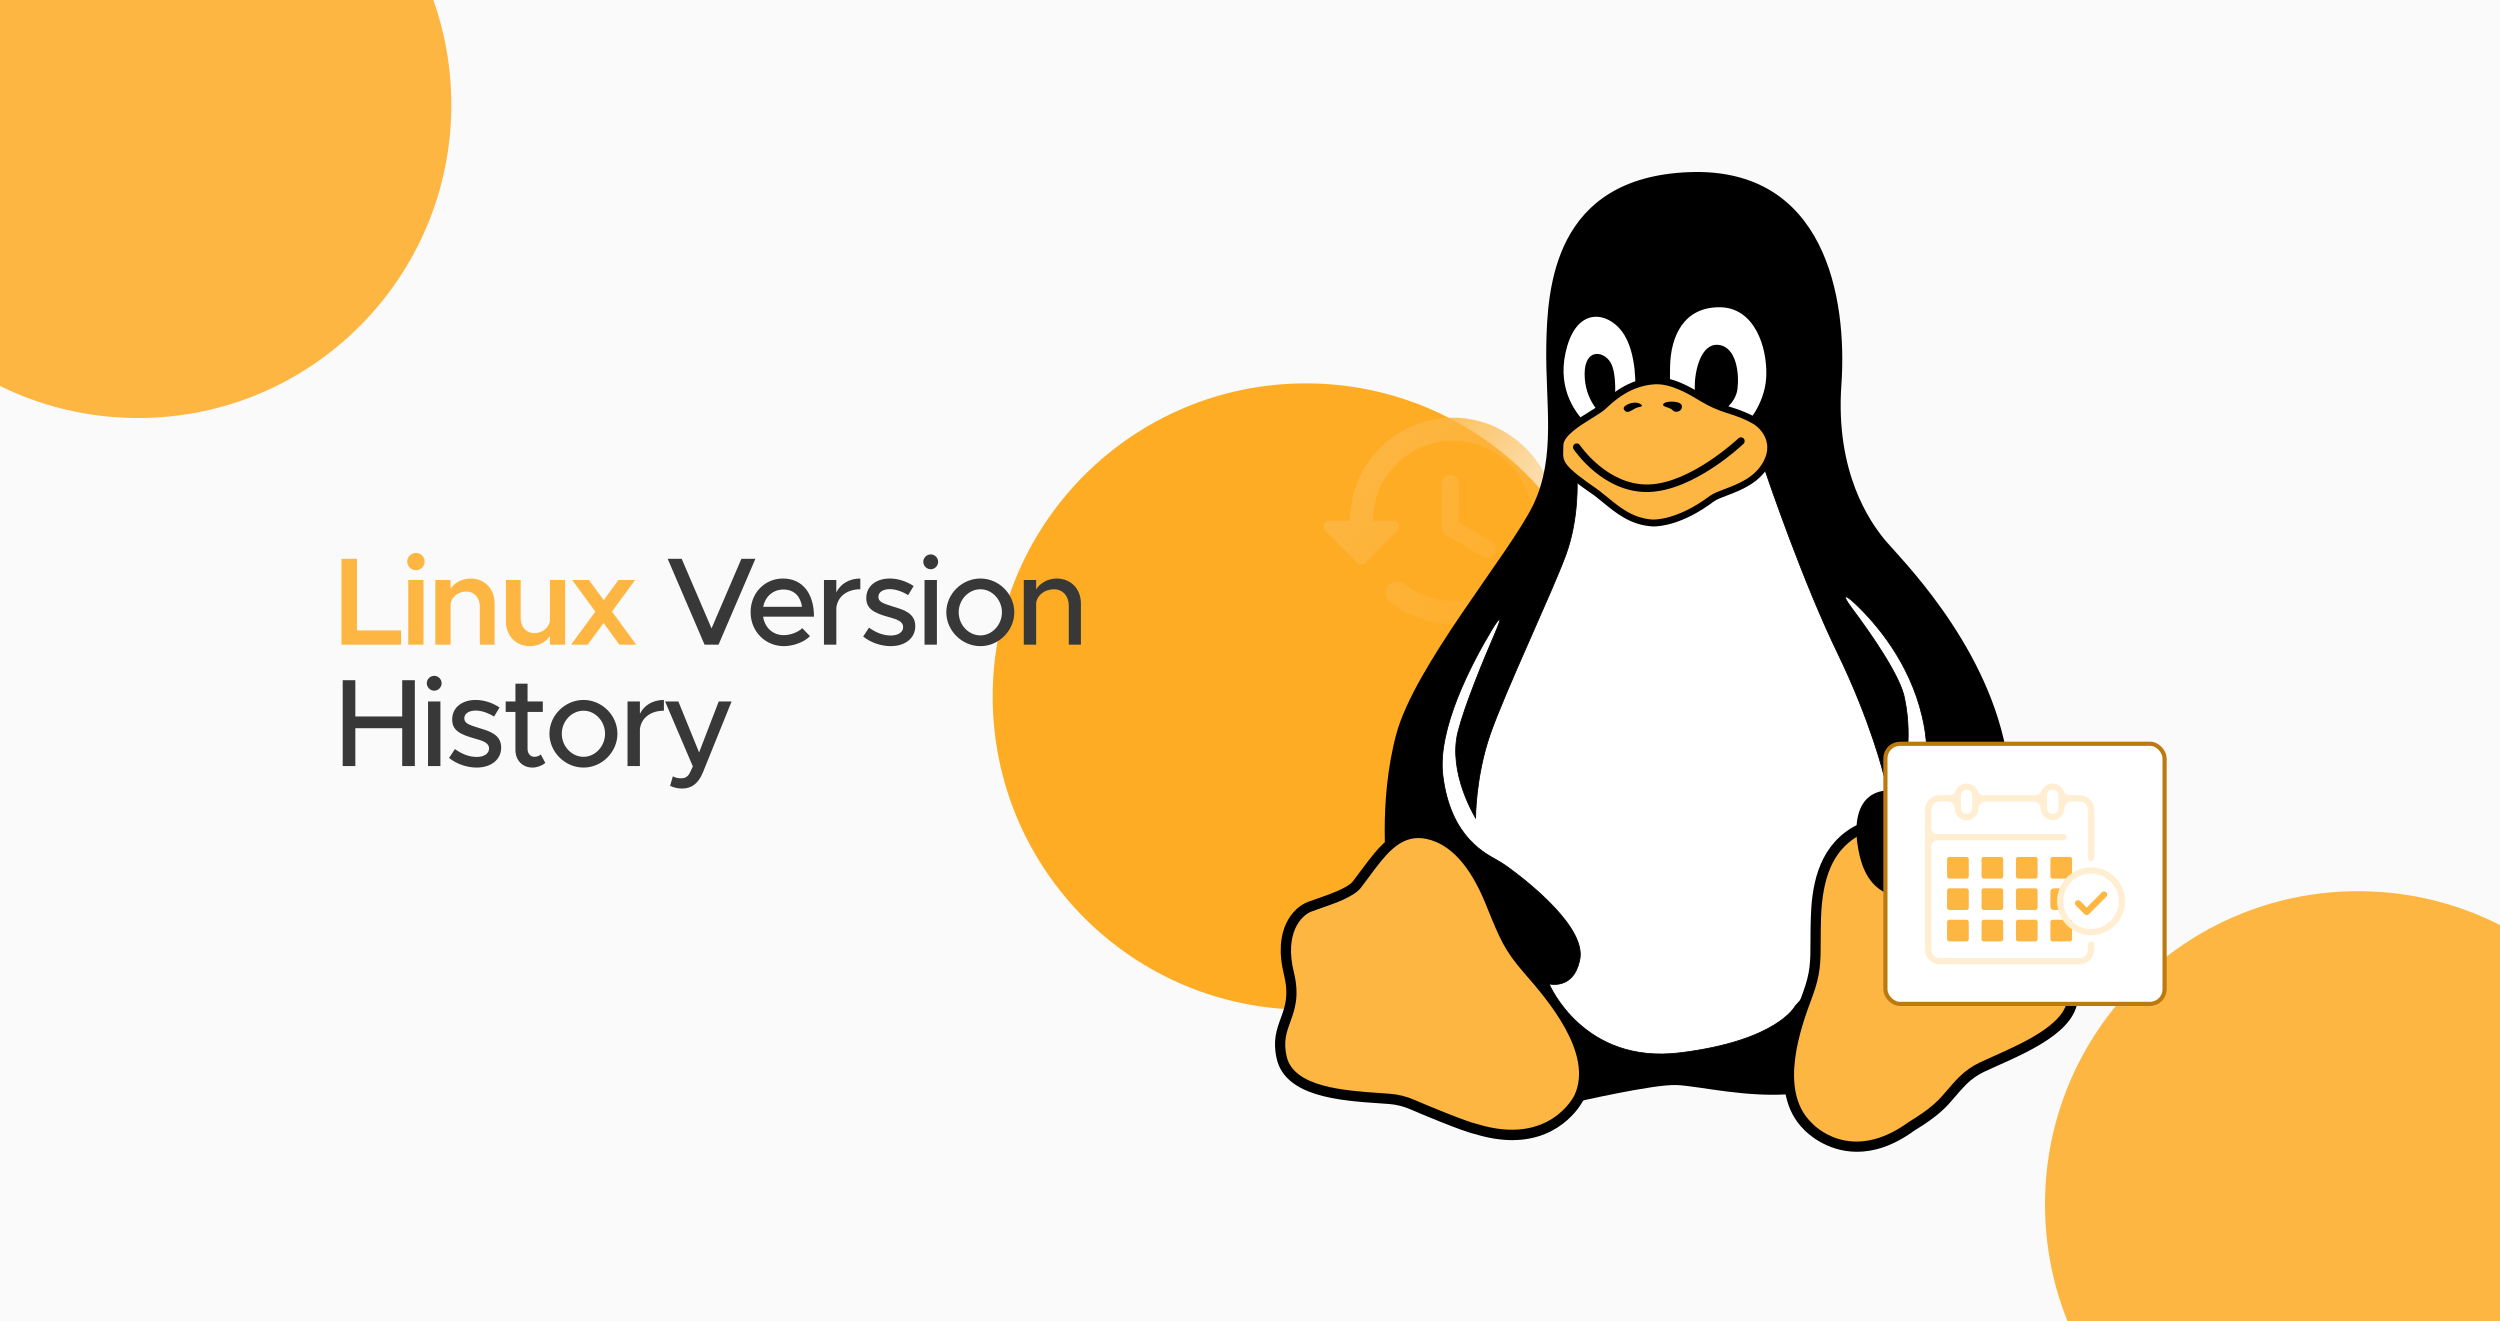<svg xmlns="http://www.w3.org/2000/svg" width="350" height="185" viewBox="0 0 350 185" fill="none"><g clip-path="url(#clip0_1794_2495)"><rect width="350" height="185" fill="#FAFAFA"></rect><g filter="url(#filter0_f_1794_2495)"><circle cx="19.343" cy="14.679" r="43.843" fill="#FDB642"></circle></g><g filter="url(#filter1_f_1794_2495)"><circle cx="182.819" cy="97.515" r="43.843" fill="#FFAC25"></circle></g><g filter="url(#filter2_f_1794_2495)"><circle cx="330.142" cy="168.609" r="43.843" fill="#FDB642"></circle></g><path d="M49.974 88.255H56.152V90.25H47.804V78.228H49.974V88.255ZM58.239 79.838C57.556 79.838 57.014 79.26 57.014 78.612C57.014 77.965 57.556 77.405 58.239 77.405C58.904 77.405 59.446 77.965 59.446 78.612C59.446 79.26 58.904 79.838 58.239 79.838ZM57.154 90.25V81.203H59.289V90.25H57.154ZM65.883 80.993C67.861 80.993 69.243 82.445 69.243 84.493V90.25H67.178V84.912C67.178 83.688 66.391 82.812 65.271 82.812C64.151 82.812 63.223 83.565 63.083 84.528V90.25H60.948V81.203H63.083V82.41C63.643 81.57 64.693 80.993 65.883 80.993ZM76.986 81.203H79.121V90.25H76.986V89.043C76.426 89.882 75.376 90.46 74.186 90.46C72.209 90.46 70.826 89.007 70.826 86.96V81.203H72.891V86.54C72.891 87.765 73.679 88.64 74.799 88.64C75.919 88.64 76.846 87.888 76.986 86.925V81.203ZM89.069 90.25H86.707L84.501 87.222L82.279 90.25H79.951L83.347 85.63L80.109 81.203H82.454L84.519 84.02L86.584 81.203H88.912L85.674 85.612L89.069 90.25Z" fill="#FDB642"></path><path d="M103.798 78.228H105.758L100.596 90.25H98.636L93.473 78.228H95.433L99.616 87.975L103.798 78.228ZM109.723 88.92C110.668 88.92 111.77 88.5 112.313 87.94L113.398 89.06C112.593 89.918 111.018 90.46 109.74 90.46C107.22 90.46 105.085 88.483 105.085 85.7C105.085 82.987 107.098 80.993 109.6 80.993C112.365 80.993 113.958 83.093 113.958 86.33H106.835C107.063 87.835 108.165 88.92 109.723 88.92ZM109.67 82.532C108.27 82.532 107.133 83.478 106.853 84.948H112.278C112.085 83.547 111.228 82.532 109.67 82.532ZM117.086 82.935C117.664 81.745 118.889 80.993 120.446 80.993V82.498C118.574 82.498 117.244 83.53 117.086 85.105V90.25H115.354V81.203H117.086V82.935ZM124.709 90.46C123.379 90.46 121.926 89.987 120.841 89.112L121.664 87.87C122.626 88.57 123.659 88.972 124.726 88.972C125.741 88.972 126.441 88.5 126.441 87.8C126.441 86.96 125.514 86.698 124.394 86.382C122.311 85.805 121.279 85.21 121.279 83.74C121.261 82.078 122.644 80.993 124.569 80.993C125.741 80.993 126.931 81.395 127.911 82.043L127.141 83.32C126.266 82.778 125.356 82.48 124.569 82.48C123.676 82.48 122.976 82.865 122.976 83.547C122.976 84.248 123.536 84.457 125.059 84.93C126.546 85.368 128.139 85.858 128.139 87.66C128.139 89.375 126.686 90.46 124.709 90.46ZM130.31 79.698C129.715 79.698 129.26 79.207 129.26 78.647C129.26 78.105 129.715 77.615 130.31 77.615C130.87 77.615 131.342 78.105 131.342 78.647C131.342 79.207 130.87 79.698 130.31 79.698ZM129.435 90.25V81.203H131.167V90.25H129.435ZM137.261 90.46C134.671 90.46 132.483 88.29 132.483 85.718C132.483 83.145 134.671 80.993 137.261 80.993C139.833 80.993 142.003 83.145 142.003 85.718C142.003 88.29 139.833 90.46 137.261 90.46ZM137.261 88.955C138.888 88.955 140.271 87.485 140.271 85.718C140.271 83.968 138.888 82.498 137.261 82.498C135.598 82.498 134.216 83.968 134.216 85.718C134.216 87.485 135.598 88.955 137.261 88.955ZM147.933 80.993C149.928 80.993 151.328 82.445 151.328 84.493V90.25H149.63V84.79C149.63 83.442 148.773 82.498 147.548 82.498C146.288 82.498 145.203 83.32 145.063 84.388V90.25H143.33V81.203H145.063V82.515C145.605 81.623 146.708 80.993 147.933 80.993ZM56.309 95.228H58.077V107.25H56.309V101.947H49.747V107.25H47.979V95.228H49.747V100.302H56.309V95.228ZM60.799 96.698C60.204 96.698 59.749 96.207 59.749 95.647C59.749 95.105 60.204 94.615 60.799 94.615C61.359 94.615 61.831 95.105 61.831 95.647C61.831 96.207 61.359 96.698 60.799 96.698ZM59.924 107.25V98.203H61.657V107.25H59.924ZM66.735 107.46C65.405 107.46 63.953 106.987 62.868 106.112L63.69 104.87C64.653 105.57 65.685 105.972 66.753 105.972C67.768 105.972 68.468 105.5 68.468 104.8C68.468 103.96 67.54 103.697 66.42 103.382C64.338 102.805 63.305 102.21 63.305 100.74C63.288 99.078 64.67 97.993 66.595 97.993C67.768 97.993 68.958 98.395 69.938 99.043L69.168 100.32C68.293 99.778 67.383 99.48 66.595 99.48C65.703 99.48 65.003 99.865 65.003 100.547C65.003 101.247 65.563 101.457 67.085 101.93C68.573 102.367 70.165 102.857 70.165 104.66C70.165 106.375 68.713 107.46 66.735 107.46ZM75.713 105.622L76.344 106.812C75.853 107.215 75.189 107.46 74.541 107.46C73.141 107.46 72.161 106.445 72.161 104.992V99.672H70.796V98.203H72.161V95.718H73.859V98.203H75.993V99.672H73.859V104.87C73.859 105.5 74.278 105.955 74.786 105.955C75.171 105.955 75.521 105.815 75.713 105.622ZM81.697 107.46C79.107 107.46 76.919 105.29 76.919 102.717C76.919 100.145 79.107 97.993 81.697 97.993C84.269 97.993 86.439 100.145 86.439 102.717C86.439 105.29 84.269 107.46 81.697 107.46ZM81.697 105.955C83.324 105.955 84.707 104.485 84.707 102.717C84.707 100.967 83.324 99.498 81.697 99.498C80.034 99.498 78.652 100.967 78.652 102.717C78.652 104.485 80.034 105.955 81.697 105.955ZM89.587 99.935C90.164 98.745 91.389 97.993 92.947 97.993V99.498C91.074 99.498 89.744 100.53 89.587 102.105V107.25H87.854V98.203H89.587V99.935ZM95.529 110.4C94.917 110.4 94.287 110.26 93.814 110.015L94.199 108.685C94.549 108.878 94.952 108.965 95.302 108.965C95.862 108.965 96.247 108.79 96.544 108.265L96.999 107.303L93.114 98.203H94.969L97.874 105.342L100.622 98.203H102.424L98.434 108.073C97.787 109.7 96.824 110.383 95.529 110.4Z" fill="#383838"></path><path d="M203.855 58.482C195.689 58.258 189 64.819 189 72.92H186.129C185.407 72.92 185.054 73.786 185.567 74.283L190.043 78.775C190.364 79.096 190.861 79.096 191.182 78.775L195.657 74.283C196.155 73.786 195.802 72.92 195.08 72.92H192.208C192.208 66.663 197.31 61.61 203.598 61.691C209.566 61.771 214.587 66.792 214.667 72.759C214.747 79.031 209.694 84.149 203.438 84.149C200.855 84.149 198.465 83.266 196.572 81.775C195.93 81.277 195.032 81.326 194.454 81.903C193.781 82.577 193.829 83.716 194.583 84.293C197.021 86.218 200.085 87.357 203.438 87.357C211.539 87.357 218.1 80.668 217.875 72.503C217.667 64.979 211.378 58.691 203.855 58.482ZM203.037 66.503C202.379 66.503 201.833 67.048 201.833 67.706V73.609C201.833 74.171 202.138 74.7 202.619 74.989L207.624 77.957C208.202 78.294 208.94 78.101 209.277 77.54C209.614 76.962 209.421 76.224 208.86 75.887L204.24 73.144V67.69C204.24 67.048 203.694 66.503 203.037 66.503Z" fill="url(#paint0_linear_1794_2495)"></path><path d="M220.34 154.352C220.34 154.352 231.538 151.761 234.731 151.905C237.923 152.049 244.785 153.77 251.218 153.125C257.651 152.48 273.518 132.619 273.518 132.619C273.518 132.619 283.811 120.097 280.809 104.841C277.807 89.585 265.799 77.927 263.798 75.481C261.796 73.034 256.936 66.125 257.794 53.892C258.651 41.658 255.506 23.38 236.494 24.099C217.481 24.819 216.623 40.363 216.48 48.422C216.337 56.482 217.91 63.966 214.622 70.731C211.334 77.496 198.04 93.183 195.466 102.826C192.893 112.469 194.18 122.4 194.18 122.4L220.34 154.352Z" fill="black"></path><path d="M221.071 153.631C221.071 153.631 217.481 161.402 206.667 158.066C205.166 157.757 199.507 155.413 197.765 154.653C196.742 154.207 195.656 153.924 194.544 153.84C189.251 153.441 180.594 153.283 179.424 148.016C178.34 143.138 181.9 142.179 180.444 136.27C178.988 130.362 181.615 127.6 183.353 126.938C185.091 126.276 188.895 125.208 189.968 123.823C192.871 120.075 195.234 115.767 199.849 116.74C203.902 117.594 206.665 121.399 208.619 126.194C210.574 130.989 211.127 132.516 213.83 135.641C216.532 138.766 224.114 147.086 221.071 153.631Z" fill="#FDB642"></path><path d="M198.573 117.326C195.689 117.326 193.818 119.855 191.686 122.734C191.306 123.246 190.924 123.764 190.532 124.27C189.538 125.552 186.917 126.458 184.811 127.186C184.354 127.344 183.941 127.487 183.606 127.614C182.164 128.164 179.793 130.646 181.137 136.102C181.96 139.441 181.261 141.362 180.644 143.056C180.115 144.513 179.657 145.771 180.121 147.862C181.084 152.198 188.148 152.682 193.307 153.036L194.597 153.127C195.764 153.215 196.926 153.507 198.048 153.996C199.982 154.84 205.426 157.079 206.81 157.366C216.973 160.498 220.389 153.403 220.424 153.331V153.329C223.151 147.463 216.477 139.785 213.627 136.506L213.291 136.118C210.634 133.046 209.975 131.428 208.216 127.107L207.958 126.472C205.803 121.185 203.025 118.148 199.703 117.448C199.31 117.365 198.933 117.326 198.573 117.326ZM211.712 159.617C210.172 159.617 208.427 159.367 206.457 158.758C204.797 158.42 198.556 155.787 197.481 155.318C196.504 154.892 195.499 154.638 194.491 154.562L193.21 154.471C187.602 154.087 179.922 153.561 178.727 148.177C178.17 145.674 178.745 144.091 179.302 142.561C179.902 140.915 180.467 139.36 179.75 136.448C178.167 130.024 181.111 127.026 183.1 126.268C183.447 126.136 183.875 125.988 184.347 125.825C186.069 125.229 188.672 124.329 189.404 123.385C189.79 122.886 190.166 122.378 190.54 121.873C193.004 118.544 195.557 115.105 199.995 116.039C203.81 116.844 206.935 120.17 209.28 125.925L209.54 126.561C211.28 130.839 211.867 132.279 214.369 135.173L214.703 135.558C217.737 139.048 224.841 147.223 221.719 153.94C221.658 154.068 218.954 159.617 211.712 159.617Z" fill="black"></path><path d="M216.873 137.746C216.873 137.746 221.571 149.08 235.219 147.391C248.866 145.701 251.327 140.858 251.327 140.858L260.165 130.947L277.169 119.459C277.169 119.459 278.735 115.855 275.043 113.377C271.351 110.9 268.89 109.774 268.89 109.774C268.89 109.774 270.636 106.762 269.114 100.313C267.32 92.71 262.698 87.32 259.711 84.497C258.127 83.001 257.917 83.359 259.183 85.048C261.862 88.624 266.121 94.699 266.653 97.835C267.884 103.804 266.429 108.647 266.429 108.647L263.745 108.535C263.745 108.535 261.955 101.101 257.256 91.415C252.558 81.729 247.636 67.538 246.517 64.047C245.399 60.556 235.89 67.651 235.89 67.651L220.788 66.975C220.788 66.975 221.124 72.494 219.222 77.675C217.32 82.856 210.608 97.046 208.595 102.903C206.581 108.76 206.581 114.504 206.581 114.504C206.581 114.504 202.666 108.197 204.12 102.453C205.062 98.732 207.673 92.419 209.396 88.433C210.332 86.266 210.082 86.114 208.822 88.22C205.913 93.084 201.216 102.107 201.995 108.535C203.075 117.444 208.209 119.594 209.776 120.535C210.234 120.81 210.682 121.093 211.115 121.407C213.866 123.409 222.345 130.012 221.124 134.551C220.229 138.606 216.873 137.746 216.873 137.746Z" fill="white"></path><path d="M216.873 137.746C216.873 137.746 221.571 149.08 235.219 147.391C248.866 145.701 251.327 140.858 251.327 140.858L260.165 130.947L277.169 119.459C277.169 119.459 278.735 115.855 275.043 113.377C271.351 110.9 268.89 109.774 268.89 109.774C268.89 109.774 270.636 106.762 269.114 100.313C267.32 92.71 262.698 87.32 259.711 84.497C258.127 83.001 257.917 83.359 259.183 85.048C261.862 88.624 266.121 94.699 266.653 97.835C267.884 103.804 266.429 108.647 266.429 108.647L263.745 108.535C263.745 108.535 261.955 101.101 257.256 91.415C252.558 81.729 247.636 67.538 246.517 64.047C245.399 60.556 235.89 67.651 235.89 67.651L220.788 66.975C220.788 66.975 221.124 72.494 219.222 77.675C217.32 82.856 210.608 97.046 208.595 102.903C206.581 108.76 206.581 114.504 206.581 114.504C206.581 114.504 202.666 108.197 204.12 102.453C205.062 98.732 207.673 92.419 209.396 88.433C210.332 86.266 210.082 86.114 208.822 88.22C205.913 93.084 201.216 102.107 201.995 108.535C203.075 117.444 208.209 119.594 209.776 120.535C210.234 120.81 210.682 121.093 211.115 121.407C213.866 123.409 222.345 130.012 221.124 134.551C220.229 138.606 216.873 137.746 216.873 137.746Z" stroke="black" stroke-width="0.112" stroke-miterlimit="10"></path><path d="M228.936 54.833C228.936 54.833 229.303 49.378 227.075 46.403C225.037 43.682 221.006 43.014 219.411 48.455C217.816 53.896 220.253 57.553 222.113 59.338C223.974 61.121 228.936 54.833 228.936 54.833Z" fill="white"></path><path d="M244.219 59.656C244.219 59.656 247.098 56.795 247.276 52.737C247.453 48.678 245.681 43.014 240.719 43.014C235.758 43.014 233.897 46.989 233.809 51.335C233.72 55.68 234.074 56.483 234.074 56.483L244.219 59.656Z" fill="white"></path><path d="M226.056 56.215C226.056 56.215 226.455 52.29 225.436 50.684C224.417 49.079 221.859 48.804 221.848 52.335C221.835 56.17 224.328 58.133 224.328 58.133L226.056 56.215Z" fill="black"></path><path d="M240.808 57.826C240.808 57.826 242.979 56.577 243.244 54.481C243.51 52.385 243.148 48.525 240.541 48.281C238.15 48.058 237.264 51.849 237.264 54.124C237.264 56.399 238.371 58.852 238.371 58.852L240.808 57.826Z" fill="black"></path><path d="M231.283 73.212C231.283 73.212 234.731 73.525 239.704 69.778C241.175 68.749 245.439 68.262 247.288 64.872C249.136 61.482 246.212 59.297 246.212 59.297C246.212 59.297 245.282 58.395 241.993 57.387C240.754 57.007 239.559 56.495 238.449 55.823C236.529 54.663 234.007 53.165 231.594 53.32C228.138 53.543 225.835 55.595 224.506 56.844C223.177 58.093 218.392 60.055 218.392 62.374C218.392 64.694 217.67 64.98 223.566 69.038C225.881 70.833 227.828 72.945 231.283 73.212Z" fill="#FDB642"></path><path d="M231.324 72.738C231.39 72.736 234.705 72.949 239.418 69.398C239.915 69.05 240.62 68.783 241.436 68.474C243.315 67.763 245.652 66.878 246.869 64.645C248.49 61.673 246.032 59.764 245.927 59.685C245.876 59.642 244.942 58.796 241.854 57.85C240.528 57.443 239.3 56.901 238.203 56.239C236.401 55.148 233.918 53.664 231.624 53.803C228.207 54.023 225.927 56.169 224.832 57.199C224.397 57.606 223.678 58.05 222.847 58.564C221.168 59.602 218.869 61.023 218.869 62.378C218.869 62.629 218.861 62.857 218.853 63.068C218.796 64.635 218.778 65.164 223.835 68.645C224.247 68.965 224.628 69.276 225.007 69.587C226.85 71.099 228.591 72.526 231.319 72.737L231.324 72.738ZM231.501 73.703C231.357 73.703 231.27 73.697 231.244 73.694C228.22 73.46 226.28 71.869 224.405 70.331C224.032 70.026 223.659 69.719 223.275 69.422C218.04 65.819 217.827 65.07 217.901 63.033C217.908 62.832 217.916 62.616 217.916 62.378C217.916 60.486 220.374 58.967 222.348 57.747C223.103 57.28 223.817 56.839 224.181 56.497C225.358 55.391 227.806 53.088 231.562 52.846C234.193 52.67 236.784 54.261 238.694 55.416C239.723 56.038 240.88 56.548 242.131 56.931C245.435 57.944 246.439 58.854 246.543 58.955C246.548 58.955 249.724 61.404 247.705 65.106C246.317 67.651 243.691 68.645 241.772 69.372C241.016 69.659 240.362 69.906 239.976 70.176C235.642 73.442 232.42 73.702 231.501 73.703Z" fill="black"></path><path d="M232.938 56.844C233.24 57.02 233.927 57.112 234.193 57.457C234.46 57.802 235.452 57.714 235.469 56.921C235.487 56.129 233.748 56.151 233.217 56.333C232.697 56.512 232.814 56.772 232.938 56.844Z" fill="black"></path><path d="M228.958 57.166C229.387 56.942 229.78 56.988 229.869 56.834C229.957 56.681 229.202 56.026 227.928 56.592C227.027 56.992 227.33 57.335 227.51 57.537C227.839 57.907 228.463 57.427 228.958 57.166Z" fill="black"></path><path d="M230.542 68.883C224.376 68.883 220.473 63.14 220.307 62.891C220.146 62.65 220.21 62.324 220.449 62.162C220.688 62.001 221.012 62.063 221.174 62.304C221.212 62.362 225.031 68.013 230.866 67.826C236.759 67.612 243.308 61.431 243.373 61.368C243.583 61.169 243.912 61.178 244.111 61.389C244.309 61.6 244.3 61.933 244.091 62.132C243.811 62.398 237.186 68.649 230.903 68.876C230.783 68.881 230.661 68.883 230.542 68.883Z" fill="black"></path><path d="M253.076 157.661C253.076 157.661 258.794 164.137 267.658 157.661C272.378 154.784 272.406 153.671 274.784 151.296C275.575 150.506 276.5 149.863 277.51 149.389C282.321 147.13 291.128 143.961 290.101 138.662C288.958 132.761 284.812 133.913 284.097 127.868C283.382 121.823 280.38 120.24 278.522 120.24C276.664 120.24 270.323 119.976 268.893 118.969C267.464 117.961 263.512 114.069 259.509 116.579C255.507 119.089 254.363 123.551 254.22 128.732C254.077 133.913 254.506 135.352 253.076 139.238C251.647 143.124 247.93 152.623 253.076 157.661Z" fill="#FDB642"></path><path d="M253.611 157.177C253.844 157.439 259.043 163.062 267.238 157.072C270.559 155.046 271.465 153.977 272.611 152.623C273.087 152.062 273.58 151.48 274.28 150.78C275.125 149.937 276.109 149.247 277.208 148.731C277.782 148.461 278.413 148.179 279.077 147.882C283.769 145.78 290.195 142.902 289.399 138.796C288.887 136.152 287.753 135.076 286.551 133.936C285.191 132.646 283.785 131.312 283.387 127.949C282.778 122.786 280.385 120.954 278.522 120.954C278.441 120.954 270.385 120.895 268.482 119.553C268.298 119.422 268.074 119.247 267.814 119.044C266.123 117.719 262.973 115.25 259.887 117.185C256.627 119.229 255.1 122.795 254.935 128.747C254.901 129.947 254.899 130.945 254.897 131.818C254.891 134.761 254.887 136.381 253.747 139.483L253.619 139.833C252.209 143.645 248.91 152.574 253.575 157.139C253.588 157.151 253.599 157.164 253.611 157.177ZM259.982 161.25C255.594 161.251 252.856 158.468 252.568 158.16C247.251 152.939 250.773 143.404 252.278 139.331L252.406 138.983C253.458 136.123 253.461 134.684 253.468 131.816C253.47 130.931 253.471 129.921 253.505 128.707C253.626 124.34 254.374 118.945 259.132 115.963C263.066 113.496 266.866 116.476 268.692 117.908C268.929 118.094 269.135 118.255 269.303 118.374C270.38 119.134 275.794 119.515 278.522 119.515C280.971 119.515 284.086 121.679 284.808 127.778C285.144 130.623 286.25 131.673 287.532 132.889C288.783 134.076 290.203 135.422 290.803 138.52C291.816 143.752 284.789 146.899 279.657 149.197C279.002 149.49 278.38 149.769 277.813 150.036C276.864 150.482 276.015 151.076 275.288 151.802C274.628 152.461 274.156 153.018 273.699 153.557C272.517 154.953 271.496 156.158 268.028 158.271C264.977 160.501 262.257 161.25 259.982 161.25Z" fill="black"></path><path d="M264.065 125.038C264.065 125.038 268.274 127.179 273.102 122.675C277.931 118.17 275.849 116.208 274.476 114.959C273.102 113.71 266.944 110.008 263.401 110.766C259.857 111.524 259.661 115.506 260.034 118.106C260.388 120.578 261.199 123.701 264.065 125.038Z" fill="black"></path><rect x="263.958" y="104.128" width="39.083" height="36.417" rx="2.042" fill="white"></rect><rect x="263.958" y="104.128" width="39.083" height="36.417" rx="2.042" stroke="#BC790C" stroke-width="0.583"></rect><g clip-path="url(#clip1_1794_2495)"><path d="M292.746 120.558C292.804 120.558 292.861 120.548 292.914 120.526C292.968 120.504 293.016 120.472 293.057 120.431C293.098 120.39 293.13 120.342 293.152 120.289C293.173 120.235 293.184 120.178 293.183 120.12V113.371C293.183 112.83 292.968 112.31 292.585 111.927C292.202 111.544 291.683 111.329 291.142 111.329H289.812C289.619 111.334 289.43 111.28 289.268 111.176C289.106 111.073 288.978 110.923 288.902 110.746C288.779 110.436 288.566 110.17 288.29 109.983C288.015 109.795 287.689 109.695 287.356 109.695C287.023 109.695 286.697 109.795 286.421 109.983C286.146 110.17 285.933 110.436 285.81 110.746C285.732 110.923 285.603 111.072 285.44 111.176C285.277 111.28 285.087 111.333 284.894 111.329H277.783C277.591 111.334 277.401 111.28 277.239 111.176C277.077 111.073 276.95 110.923 276.873 110.746C276.751 110.436 276.538 110.17 276.262 109.983C275.986 109.795 275.661 109.695 275.327 109.695C274.994 109.695 274.669 109.795 274.393 109.983C274.117 110.17 273.904 110.436 273.782 110.746C273.705 110.923 273.578 111.073 273.416 111.176C273.254 111.28 273.064 111.334 272.872 111.329H271.536C270.995 111.331 270.478 111.547 270.096 111.929C269.714 112.312 269.5 112.831 269.5 113.371V132.965C269.502 133.507 269.718 134.026 270.102 134.409C270.486 134.792 271.005 135.007 271.547 135.007H291.142C291.683 135.005 292.201 134.79 292.584 134.407C292.966 134.025 293.182 133.506 293.183 132.965V132.224C293.183 132.108 293.137 131.997 293.055 131.915C292.973 131.833 292.862 131.787 292.746 131.787C292.63 131.787 292.519 131.833 292.436 131.915C292.354 131.997 292.308 132.108 292.308 132.224V132.965C292.308 133.275 292.185 133.571 291.967 133.79C291.748 134.009 291.451 134.132 291.142 134.132H271.547C271.238 134.132 270.941 134.009 270.723 133.79C270.504 133.571 270.381 133.275 270.381 132.965V118.464C270.381 118.245 270.467 118.035 270.621 117.88C270.775 117.725 270.985 117.637 271.203 117.635H288.878C288.994 117.635 289.106 117.589 289.188 117.507C289.27 117.425 289.316 117.314 289.316 117.198C289.316 117.082 289.27 116.97 289.188 116.888C289.106 116.806 288.994 116.76 288.878 116.76H271.197C270.979 116.76 270.77 116.674 270.616 116.519C270.462 116.365 270.375 116.156 270.375 115.938V113.371C270.375 113.062 270.498 112.765 270.717 112.546C270.936 112.327 271.232 112.204 271.542 112.204H272.708C272.961 112.213 273.201 112.318 273.379 112.498C273.557 112.678 273.659 112.92 273.665 113.173C273.667 113.452 273.738 113.726 273.872 113.97C274.007 114.214 274.2 114.421 274.435 114.572C274.669 114.723 274.938 114.812 275.216 114.833C275.494 114.853 275.773 114.804 276.027 114.689C276.316 114.539 276.559 114.313 276.73 114.036C276.9 113.759 276.992 113.44 276.996 113.114C277.016 112.868 277.128 112.638 277.309 112.469C277.491 112.301 277.728 112.206 277.976 112.204H284.702C284.961 112.204 285.209 112.306 285.395 112.486C285.58 112.667 285.687 112.914 285.693 113.173C285.697 113.448 285.768 113.718 285.901 113.959C286.034 114.2 286.224 114.404 286.455 114.554C286.686 114.704 286.95 114.795 287.224 114.818C287.498 114.842 287.774 114.798 288.027 114.689C288.321 114.543 288.569 114.318 288.745 114.041C288.921 113.763 289.017 113.443 289.024 113.114C289.043 112.867 289.155 112.636 289.336 112.468C289.518 112.299 289.756 112.205 290.004 112.204H291.171C291.48 112.204 291.777 112.327 291.996 112.546C292.215 112.765 292.337 113.062 292.337 113.371V120.12C292.336 120.232 292.377 120.34 292.454 120.421C292.53 120.503 292.634 120.552 292.746 120.558ZM276.115 113.173C276.115 113.276 276.095 113.378 276.055 113.474C276.015 113.57 275.957 113.656 275.884 113.73C275.811 113.803 275.724 113.861 275.629 113.9C275.533 113.94 275.431 113.96 275.327 113.96C275.224 113.96 275.122 113.94 275.026 113.9C274.931 113.861 274.844 113.803 274.771 113.73C274.698 113.656 274.64 113.57 274.6 113.474C274.56 113.378 274.54 113.276 274.54 113.173V111.335C274.54 111.232 274.56 111.129 274.6 111.034C274.64 110.938 274.698 110.851 274.771 110.778C274.844 110.705 274.931 110.647 275.026 110.608C275.122 110.568 275.224 110.548 275.327 110.548C275.431 110.548 275.533 110.568 275.629 110.608C275.724 110.647 275.811 110.705 275.884 110.778C275.957 110.851 276.015 110.938 276.055 111.034C276.095 111.129 276.115 111.232 276.115 111.335V113.173ZM288.167 113.173C288.167 113.382 288.084 113.582 287.936 113.73C287.788 113.877 287.588 113.96 287.379 113.96C287.17 113.96 286.97 113.877 286.822 113.73C286.675 113.582 286.592 113.382 286.592 113.173V111.335C286.592 111.126 286.675 110.926 286.822 110.778C286.97 110.631 287.17 110.548 287.379 110.548C287.588 110.548 287.788 110.631 287.936 110.778C288.084 110.926 288.167 111.126 288.167 111.335V113.173Z" fill="#FFEED2"></path><path d="M275.31 119.969H272.907C272.733 119.969 272.592 120.11 272.592 120.284V122.687C272.592 122.861 272.733 123.002 272.907 123.002H275.31C275.484 123.002 275.625 122.861 275.625 122.687V120.284C275.625 120.11 275.484 119.969 275.31 119.969Z" fill="#FDB642"></path><path d="M280.134 119.969H277.731C277.557 119.969 277.416 120.11 277.416 120.284V122.687C277.416 122.861 277.557 123.002 277.731 123.002H280.134C280.308 123.002 280.449 122.861 280.449 122.687V120.284C280.449 120.11 280.308 119.969 280.134 119.969Z" fill="#FDB642"></path><path d="M284.952 119.969H282.549C282.375 119.969 282.234 120.11 282.234 120.284V122.687C282.234 122.861 282.375 123.002 282.549 123.002H284.952C285.126 123.002 285.267 122.861 285.267 122.687V120.284C285.267 120.11 285.126 119.969 284.952 119.969Z" fill="#FDB642"></path><path d="M289.777 119.969H287.373C287.199 119.969 287.058 120.11 287.058 120.284V122.687C287.058 122.861 287.199 123.002 287.373 123.002H289.777C289.951 123.002 290.092 122.861 290.092 122.687V120.284C290.092 120.11 289.951 119.969 289.777 119.969Z" fill="#FDB642"></path><path d="M275.31 124.367H272.907C272.733 124.367 272.592 124.508 272.592 124.682V127.086C272.592 127.259 272.733 127.401 272.907 127.401H275.31C275.484 127.401 275.625 127.259 275.625 127.086V124.682C275.625 124.508 275.484 124.367 275.31 124.367Z" fill="#FDB642"></path><path d="M280.134 124.367H277.731C277.557 124.367 277.416 124.508 277.416 124.682V127.086C277.416 127.259 277.557 127.401 277.731 127.401H280.134C280.308 127.401 280.449 127.259 280.449 127.086V124.682C280.449 124.508 280.308 124.367 280.134 124.367Z" fill="#FDB642"></path><path d="M284.952 124.367H282.549C282.375 124.367 282.234 124.508 282.234 124.682V127.086C282.234 127.259 282.375 127.401 282.549 127.401H284.952C285.126 127.401 285.267 127.259 285.267 127.086V124.682C285.267 124.508 285.126 124.367 284.952 124.367Z" fill="#FDB642"></path><path d="M288.575 126.17C288.57 126.586 288.629 127.002 288.75 127.401H287.525C287.4 127.401 287.279 127.351 287.191 127.262C287.102 127.174 287.052 127.053 287.052 126.928V124.84C287.052 124.714 287.102 124.594 287.191 124.506C287.279 124.417 287.4 124.367 287.525 124.367H288.983C288.713 124.929 288.573 125.546 288.575 126.17Z" fill="#FDB642"></path><path d="M275.31 128.766H272.907C272.733 128.766 272.592 128.907 272.592 129.081V131.484C272.592 131.658 272.733 131.799 272.907 131.799H275.31C275.484 131.799 275.625 131.658 275.625 131.484V129.081C275.625 128.907 275.484 128.766 275.31 128.766Z" fill="#FDB642"></path><path d="M280.134 128.766H277.731C277.557 128.766 277.416 128.907 277.416 129.081V131.484C277.416 131.658 277.557 131.799 277.731 131.799H280.134C280.308 131.799 280.449 131.658 280.449 131.484V129.081C280.449 128.907 280.308 128.766 280.134 128.766Z" fill="#FDB642"></path><path d="M284.952 128.766H282.549C282.375 128.766 282.234 128.907 282.234 129.081V131.484C282.234 131.658 282.375 131.799 282.549 131.799H284.952C285.126 131.799 285.267 131.658 285.267 131.484V129.081C285.267 128.907 285.126 128.766 284.952 128.766Z" fill="#FDB642"></path><path d="M289.777 128.766H287.373C287.199 128.766 287.058 128.907 287.058 129.081V131.484C287.058 131.658 287.199 131.799 287.373 131.799H289.777C289.951 131.799 290.092 131.658 290.092 131.484V129.081C290.092 128.907 289.951 128.766 289.777 128.766Z" fill="#FDB642"></path><path d="M292.746 130.93C291.806 130.93 290.886 130.651 290.105 130.129C289.323 129.607 288.713 128.864 288.354 127.995C287.994 127.127 287.9 126.171 288.083 125.249C288.266 124.326 288.719 123.479 289.384 122.814C290.049 122.149 290.896 121.697 291.818 121.513C292.741 121.33 293.696 121.424 294.565 121.784C295.434 122.144 296.176 122.753 296.699 123.535C297.221 124.317 297.5 125.236 297.5 126.176C297.5 127.437 296.999 128.646 296.108 129.538C295.216 130.429 294.007 130.93 292.746 130.93ZM292.746 122.297C291.979 122.297 291.229 122.524 290.591 122.951C289.953 123.377 289.456 123.983 289.162 124.692C288.868 125.4 288.792 126.18 288.941 126.933C289.091 127.685 289.46 128.377 290.003 128.919C290.545 129.462 291.237 129.831 291.989 129.981C292.742 130.13 293.522 130.054 294.23 129.76C294.939 129.466 295.545 128.969 295.971 128.331C296.398 127.693 296.625 126.943 296.625 126.176C296.625 125.147 296.216 124.161 295.489 123.433C294.761 122.706 293.775 122.297 292.746 122.297Z" fill="#FFEED2"></path><path d="M292.139 128.109C292.082 128.111 292.024 128.1 291.971 128.078C291.918 128.056 291.87 128.023 291.83 127.981L290.617 126.774C290.535 126.692 290.489 126.58 290.489 126.464C290.489 126.349 290.535 126.237 290.617 126.155C290.657 126.114 290.705 126.081 290.758 126.059C290.811 126.036 290.868 126.025 290.926 126.025C290.984 126.025 291.041 126.036 291.094 126.059C291.147 126.081 291.195 126.114 291.235 126.155L292.139 127.054L294.257 124.936C294.297 124.893 294.345 124.859 294.399 124.835C294.452 124.811 294.51 124.798 294.569 124.797C294.628 124.796 294.686 124.807 294.741 124.829C294.795 124.851 294.845 124.883 294.886 124.925C294.928 124.967 294.96 125.016 294.982 125.071C295.004 125.125 295.015 125.183 295.014 125.242C295.013 125.301 295 125.359 294.976 125.412C294.953 125.466 294.918 125.514 294.875 125.554L292.448 127.981C292.408 128.022 292.36 128.054 292.307 128.076C292.254 128.099 292.197 128.11 292.139 128.109Z" fill="#FDB642"></path></g></g><defs><filter id="filter0_f_1794_2495" x="-219.358" y="-224.022" width="477.402" height="477.404" filterUnits="userSpaceOnUse" color-interpolation-filters="sRGB"><feGaussianBlur stdDeviation="97.429"></feGaussianBlur></filter><filter id="filter1_f_1794_2495" x="-7.168" y="-92.472" width="379.973" height="379.975" filterUnits="userSpaceOnUse" color-interpolation-filters="sRGB"><feGaussianBlur stdDeviation="73.072"></feGaussianBlur></filter><filter id="filter2_f_1794_2495" x="91.441" y="-70.093" width="477.402" height="477.404" filterUnits="userSpaceOnUse" color-interpolation-filters="sRGB"><feGaussianBlur stdDeviation="97.429"></feGaussianBlur></filter><linearGradient id="paint0_linear_1794_2495" x1="190.167" y1="64.747" x2="218.167" y2="87.497" gradientUnits="userSpaceOnUse"><stop stop-color="#FDB642"></stop><stop offset="1" stop-color="#FDB642" stop-opacity="0"></stop></linearGradient><clipPath id="clip0_1794_2495"><rect width="350" height="185" fill="white"></rect></clipPath><clipPath id="clip1_1794_2495"><rect width="28" height="25.334" fill="white" transform="translate(269.5 109.672)"></rect></clipPath></defs></svg>
